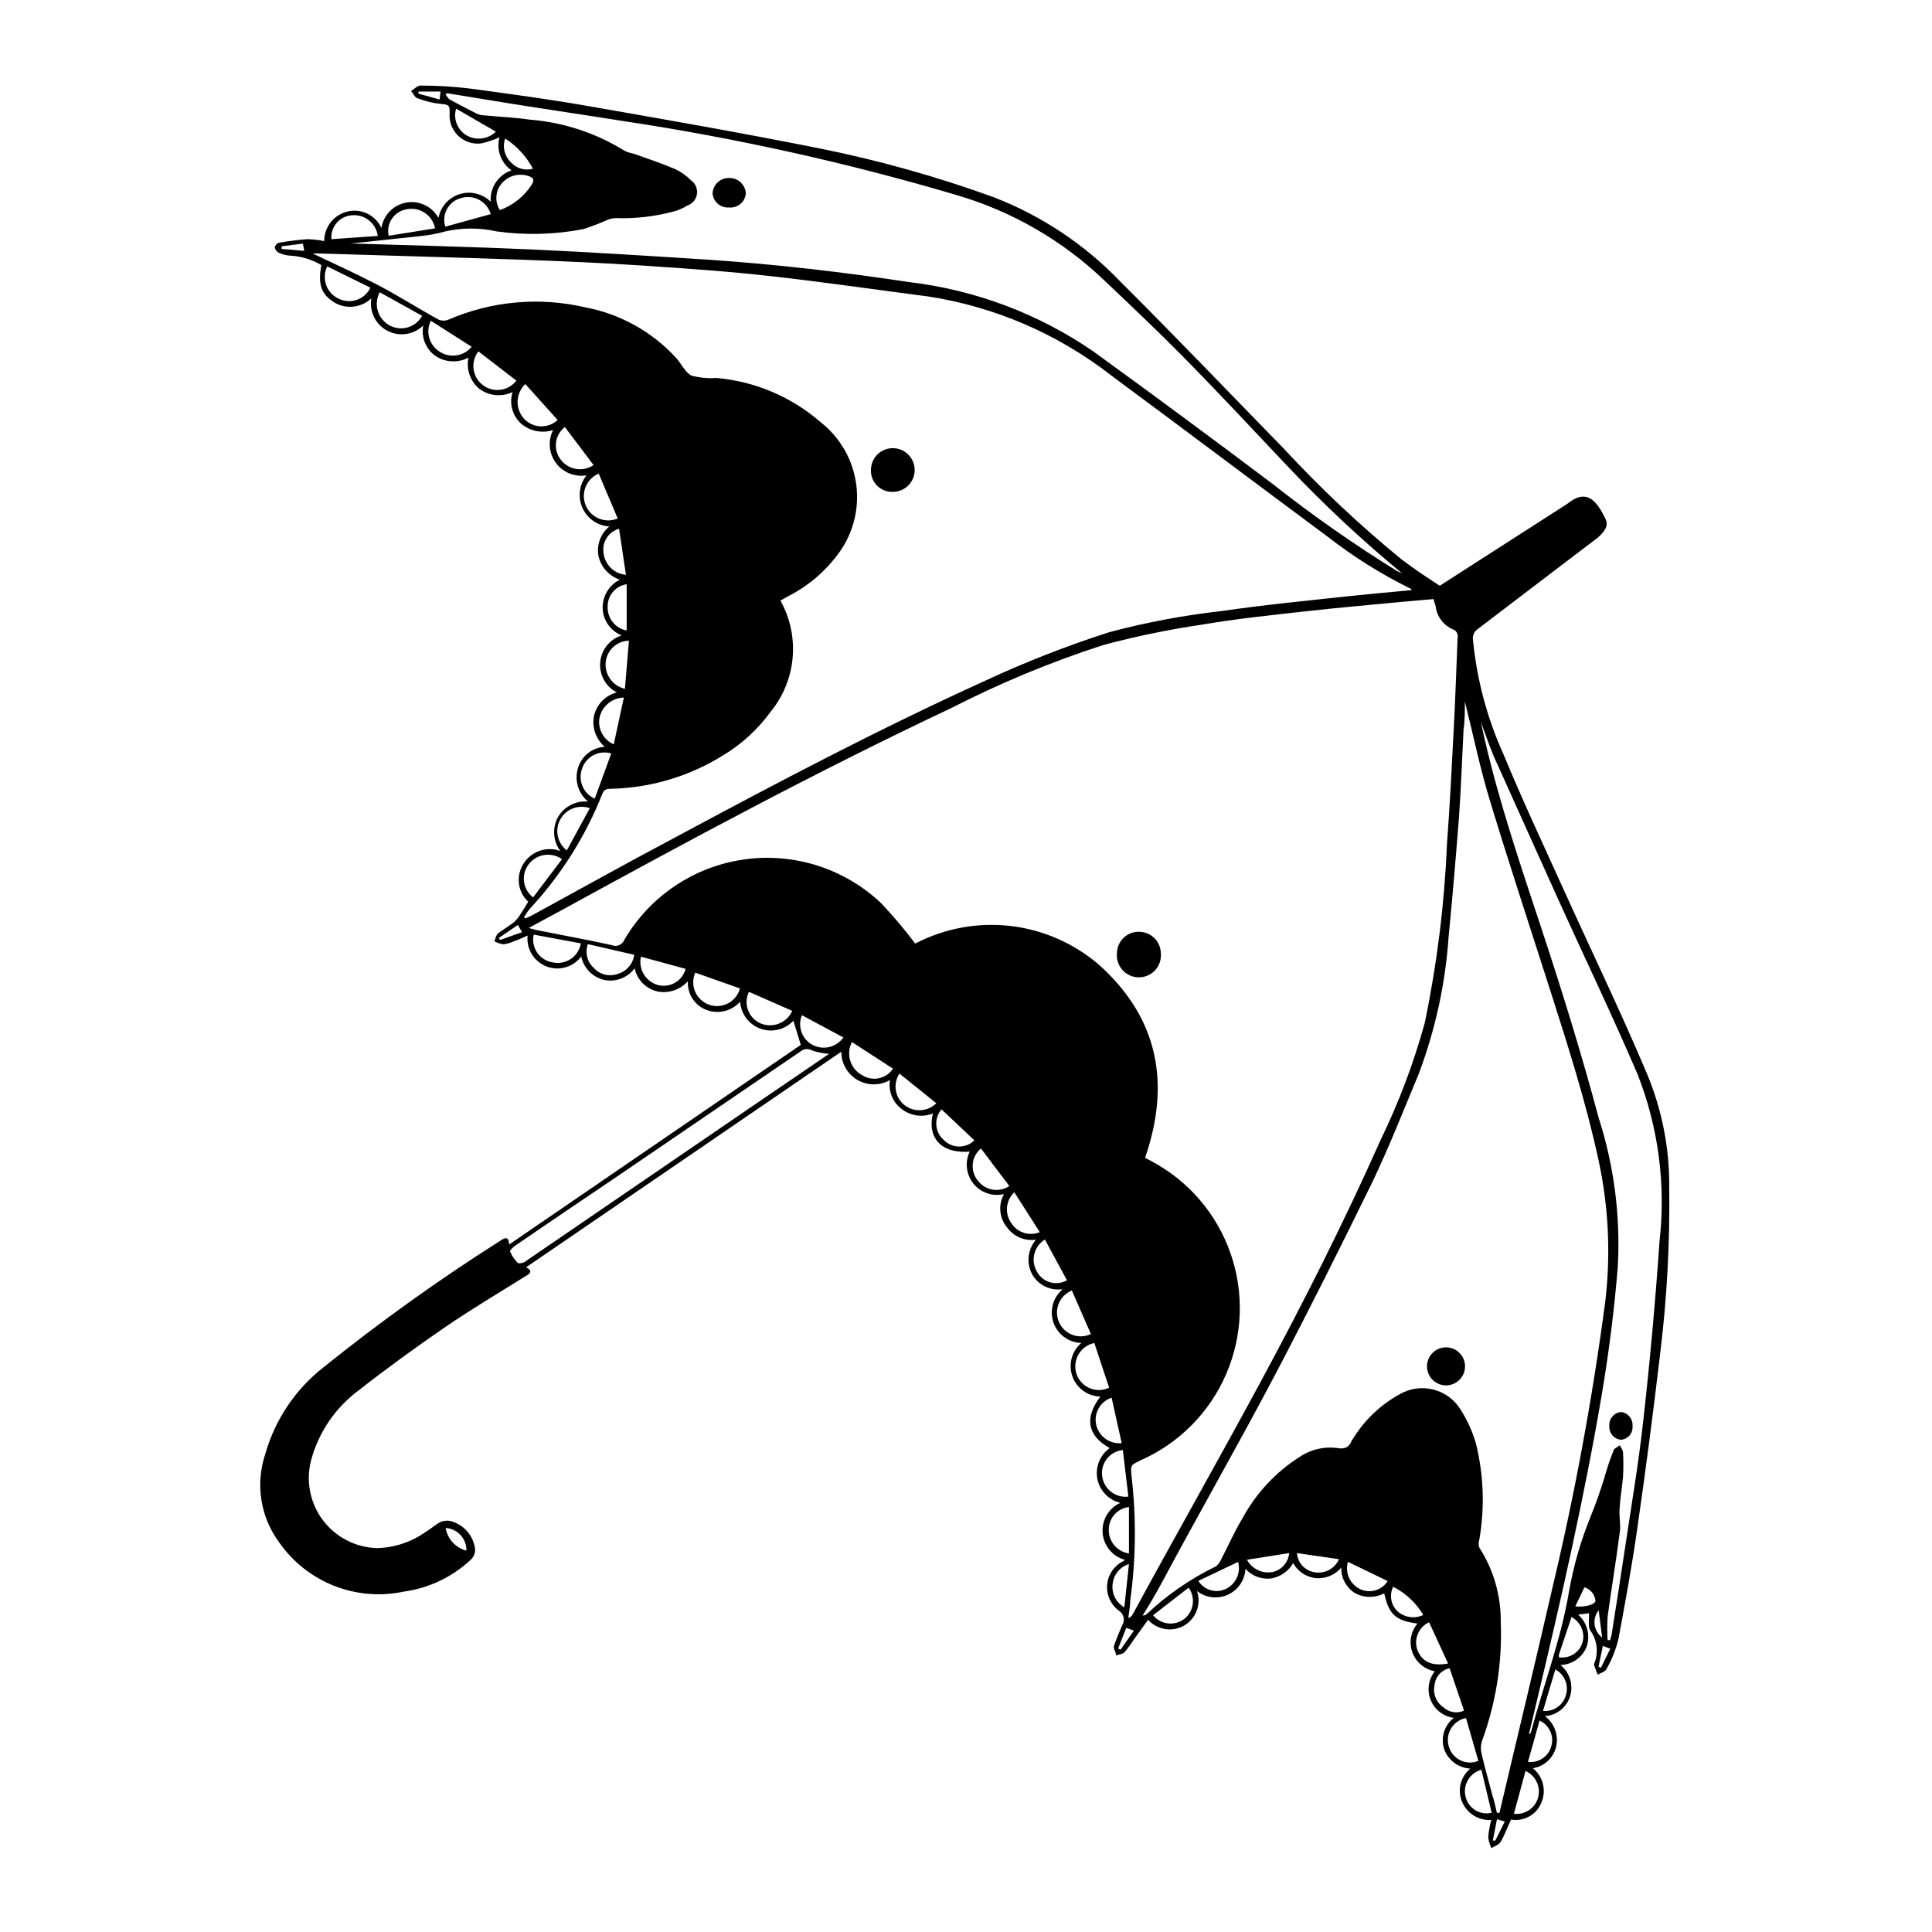 <?xml version="1.0" encoding="UTF-8"?>
<!-- Uploaded to: ICON Repo, www.iconrepo.com, Generator: ICON Repo Mixer Tools -->
<svg fill="#000000" width="800px" height="800px" version="1.1" viewBox="144 144 512 512" xmlns="http://www.w3.org/2000/svg">
 <g>
  <path d="m401.31 449.17c-7.559 0.707-11.688-3.324-10.078-10.078-2.727 1.078-5.82 0.66-8.16-1.109-2.465-1.762-3.715-4.769-3.223-7.758-2.672 1.531-5.957 1.52-8.617-0.027-2.66-1.551-4.293-4.402-4.281-7.481l-83.531 57.133c1.715 0.855 1.258 1.562 0 2.266-7.356 4.586-14.812 9.02-21.914 13.906-7.106 4.887-15.113 10.68-22.371 16.375-6.211 4.586-10.688 11.137-12.695 18.59-1.43 5.469-0.289 11.289 3.09 15.82 3.383 4.527 8.641 7.273 14.289 7.457 4.629-0.086 9.121-1.562 12.898-4.234 1.461-0.855 2.719-2.066 4.231-2.769 0.98-0.348 2.047-0.348 3.023 0 2.934 0.977 5.137 3.43 5.797 6.449 0.395 1.352-0.039 2.812-1.109 3.727-4.891 4.547-11.066 7.469-17.684 8.363-6.164 1.309-12.57 0.77-18.43-1.539-5.859-2.312-10.91-6.297-14.52-11.457-5.008-6.727-6.398-15.48-3.731-23.43 2.59-9.172 8.043-17.273 15.57-23.125 14.992-12.055 30.652-23.258 46.902-33.551 1.211-0.805 2.066-0.957 2.168 1.109l77.285-52.902-1.965-6.398c-2.223 2.379-5.644 3.207-8.707 2.113-3.066-1.094-5.188-3.902-5.402-7.152-2.207 2.473-5.699 3.352-8.816 2.219-3.188-1.156-5.238-4.273-5.035-7.66-2.012 2.281-5.082 3.32-8.062 2.723-3.039-0.699-5.398-3.098-6.047-6.148-1.875 2.547-5.07 3.75-8.16 3.074-3.023-0.742-5.352-3.152-5.996-6.195-2.129 2.852-5.898 3.93-9.215 2.637-3.312-1.293-5.359-4.641-4.992-8.18-1.258 0.555-2.418 1.109-3.629 1.512-0.875 0.406-1.812 0.68-2.769 0.805-0.848-0.129-1.664-0.402-2.418-0.805 0.301-0.707 0.453-1.664 1.008-2.117 0.555-0.453 2.82-1.863 4.18-2.922 0.711-0.664 1.324-1.426 1.816-2.266 0.672-1.008 1.328-2.066 1.965-3.176-2.621-2.449-3.262-6.359-1.562-9.52 1.898-3.652 6.207-5.332 10.074-3.93-1.922-2.598-2.176-6.07-0.652-8.918 1.629-2.832 4.754-4.461 8.008-4.184-2.606-2.141-3.66-5.641-2.668-8.867 0.934-3.195 3.777-5.453 7.102-5.641-2.359-2.004-3.457-5.121-2.871-8.164 0.691-3.047 3.023-5.457 6.047-6.246-2.945-1.531-4.68-4.688-4.391-7.996 0.285-3.305 2.535-6.117 5.699-7.117-2.906-1.145-4.879-3.883-5.039-7.004-0.16-3.258 1.617-6.301 4.535-7.758-2.84-0.961-4.977-3.324-5.641-6.246-0.562-2.949 0.543-5.969 2.871-7.859-3.113-0.188-5.867-2.094-7.137-4.941-1.273-2.852-0.852-6.172 1.09-8.613-3.106 0.523-6.238-0.742-8.113-3.273-1.871-2.531-2.164-5.902-0.754-8.719-2.879 0.926-6.031 0.32-8.363-1.609-2.402-2.098-3.336-5.422-2.367-8.465-2.871 1.363-6.262 1.035-8.816-0.855-2.418-2.008-3.523-5.191-2.871-8.262-2.785 1.457-6.148 1.285-8.766-0.457-2.555-1.828-3.812-4.973-3.227-8.059-2.527 2.473-6.359 3.039-9.496 1.395-3.133-1.641-4.852-5.113-4.258-8.598-2.961 2.812-7.543 3.008-10.73 0.453-2.719-2.016-3.375-4.684-2.519-9.27v-0.004c-2.398-1.41-5.086-2.254-7.859-2.469-1.164-0.027-2.309-0.281-3.375-0.754-0.566-0.277-0.973-0.797-1.109-1.41 0.105-0.562 0.484-1.035 1.008-1.262 2.519-0.445 5.059-0.766 7.609-0.957 1.504 0.031 3.008 0.199 4.484 0.504-0.004-3.848 2.719-7.164 6.496-7.91 3.566-0.703 7.152 1.133 8.668 4.434 0.535-3.426 3.188-6.133 6.602-6.734 3.414-0.602 6.836 1.031 8.512 4.066 0.57-2.984 2.738-5.406 5.641-6.305 2.902-0.895 6.059-0.117 8.215 2.023-0.289-3.703 1.973-7.125 5.492-8.316-2.789-1.969-4.055-5.465-3.176-8.766-1.535 0.703-3.141 1.242-4.785 1.613-2.258 0.305-4.527-0.441-6.168-2.023-1.641-1.578-2.465-3.82-2.246-6.086 0-1.613 0-2.215-2.066-2.316v-0.004c-2.141-0.188-4.246-0.68-6.246-1.461-0.805 0-1.309-1.309-1.914-1.965 0.805-0.504 1.664-1.461 2.469-1.461 4.434 0 8.867 0.25 13.25 0.805 10.48 1.41 20.906 2.82 31.285 4.637 20.504 3.578 40.961 7.152 61.363 11.234 15.637 3.141 31.012 7.453 46 12.898 12.707 4.902 24.18 12.539 33.602 22.371 14.609 14.559 28.867 29.473 43.277 44.234 9.734 10.52 20.188 20.352 31.289 29.422 3.176 2.418 6.5 4.637 10.078 6.953l32.695-21.008 1.109-0.707c5.039-4.133 7.707-0.957 10.078 3.93 0.906 1.715 0 3.273-2.016 5.039l-13.906 10.578-17.836 13.602c-1 0.637-1.516 1.809-1.312 2.973 1.012 10.449 3.734 20.664 8.062 30.23 5.039 12.191 10.629 24.133 16.07 36.125 7.305 16.172 15.113 32.293 21.965 48.566h0.004c4 9.566 6.004 19.855 5.894 30.227 0.191 14.598-0.598 29.191-2.371 43.68-1.812 15.418-3.828 30.883-6.047 46.25-1.41 10.078-3.223 19.801-5.039 29.625h0.004c-0.688 2.824-1.773 5.539-3.227 8.059-0.352 0.656-1.512 0.957-2.266 1.41-0.352-0.805-0.656-1.664-0.957-2.519v0.004c-0.047-0.113-0.047-0.242 0-0.355 1.211-2.891 0.848-6.203-0.957-8.766-0.754-1.008-0.301-2.922-0.402-4.637l-2.871 0.352v0.004c2.336 2.074 3.242 5.328 2.316 8.312-1.078 2.961-3.856 4.957-7.004 5.039 2.394 1.93 3.422 5.09 2.621 8.059-0.852 3.082-3.562 5.285-6.75 5.492 2.461 1.824 3.641 4.91 3.019 7.91-0.645 3.059-3.109 5.402-6.195 5.894 2.695 2.18 3.621 5.879 2.266 9.07-1.266 3.234-4.637 5.133-8.059 4.535-0.957 2.066-1.715 4.133-2.769 5.945-0.453 0.754-1.613 1.109-2.418 1.613l-0.004-0.004c-0.445-0.902-0.734-1.871-0.855-2.871 0.129-1.551 0.398-3.082 0.805-4.586-3.269 0.219-6.332-1.633-7.656-4.633-1.43-3.121-0.555-6.816 2.117-8.969-3.098-0.16-5.809-2.137-6.902-5.039-1.043-3.055-0.031-6.434 2.519-8.414-2.738-0.348-5.078-2.144-6.121-4.699-1.043-2.559-0.629-5.477 1.082-7.644-2.738-0.5-5.004-2.418-5.945-5.035-0.953-2.598-0.434-5.504 1.359-7.609-5.793-0.754-7.606-2.418-8.816-8.012-2.394 1.266-5.262 1.266-7.656 0-2.375-1.43-3.801-4.027-3.731-6.801-1.68 1.977-4.219 3.012-6.801 2.773-2.508-0.289-4.723-1.773-5.945-3.981-1.25 2.176-3.414 3.672-5.894 4.078-2.531 0.293-5.051-0.668-6.75-2.566-0.145 2.969-1.93 5.613-4.633 6.852-2.703 1.242-5.871 0.871-8.215-0.957 1.195 3.445-0.211 7.258-3.356 9.109-3.148 1.848-7.16 1.219-9.594-1.504l-3.125 4.332c-1.059 1.41-1.965 2.973-3.125 4.281-0.453 0.504-1.461 0.555-2.215 0.855 0-0.855-0.805-1.762-0.605-2.469l0.004 0.004c0.66-1.918 1.418-3.801 2.266-5.644 0.691-1.227 0.367-2.773-0.754-3.625-2.246-1.551-3.508-4.176-3.309-6.898 0.195-2.723 1.82-5.141 4.266-6.352l0.453-0.352v-0.004c-3.277-0.895-5.641-3.746-5.91-7.133-0.27-3.383 1.609-6.574 4.699-7.981-3.098-0.734-5.481-3.215-6.09-6.344-0.609-3.129 0.672-6.32 3.269-8.164-5.894-3.273-6.801-8.012-2.469-13.652-3.348-0.074-6.301-2.211-7.422-5.367-1.121-3.156-0.172-6.676 2.383-8.844-3.356-0.086-6.301-2.246-7.402-5.418-1.098-3.172-0.113-6.691 2.465-8.84-3.297 0.516-6.562-1.098-8.16-4.027-1.527-2.957-1.109-6.547 1.059-9.07-2.988 0.422-5.965-0.859-7.707-3.324-2.031-2.488-2.332-5.969-0.758-8.766-3.051 0.727-6.246-0.391-8.176-2.863-1.93-2.473-2.238-5.844-0.793-8.625zm-117.19-59.25 1.812 0.504c6.75 1.359 13.504 2.57 20.152 4.031h0.004c0.633 0.281 1.352 0.289 1.988 0.02 0.641-0.266 1.141-0.785 1.387-1.43 6.766-11.559 18.438-19.395 31.695-21.277 13.258-1.883 26.652 2.391 36.367 11.602 3.203 3.391 6.215 6.957 9.02 10.684 7.754-4.043 16.539-5.668 25.227-4.664 8.684 1.008 16.867 4.598 23.492 10.305 15.719 14.105 18.992 31.438 12.191 51.137l1.715 0.906c9.789 5.203 17.258 13.902 20.918 24.367 3.664 10.465 3.246 21.922-1.164 32.094-4.406 10.172-12.488 18.309-22.629 22.789-2.672 1.309-2.719 1.211-2.418 4.281 1.27 10.922 1.152 21.961-0.352 32.852 0 1.512-0.352 3.125-0.504 4.684 0.508-0.164 0.926-0.527 1.16-1.008 11.234-20.656 22.672-40.809 33.855-61.516 11.184-20.707 22.117-42.32 31.84-64.184 4.836-9.949 8.75-20.32 11.688-30.984 3.25-15.617 5.223-31.473 5.894-47.41 0.754-10.078 1.258-20.152 1.762-29.875 0.453-8.262 0.707-16.523 1.059-24.836h0.004c0.199-0.969-0.367-1.926-1.312-2.219-2.273-1.012-3.922-3.055-4.434-5.492 0-0.805-0.453-1.613-0.656-2.519l-8.008 0.707c-8.918 0.855-17.785 1.613-26.652 2.621-8.867 1.008-17.785 1.914-26.551 3.426-8.879 1.301-17.68 3.121-26.348 5.441-13.859 4.488-27.34 10.082-40.305 16.727-35.266 16.625-69.324 34.965-103.33 53.605zm-1.258-2.871 0.352 0.352 1.359-0.605c12.695-6.902 25.191-13.906 38.137-20.758 27.207-14.609 54.363-28.914 82.324-41.613 10.703-4.981 21.707-9.289 32.949-12.895 9.773-2.602 19.727-4.469 29.777-5.594 10.934-1.613 22.016-2.672 33.051-3.879 5.691-0.605 11.387-1.109 17.281-1.664 0-0.25-0.352-0.453-0.504-0.504h-0.004c-7.66-3.793-14.918-8.352-21.66-13.602-19.094-14.156-38.137-28.516-57.281-42.672h-0.004c-14.168-11.078-30.941-18.328-48.719-21.059-13.957-1.812-27.809-3.828-41.766-5.391-11.184-1.258-22.371-2.016-33.605-2.769-11.234-0.754-22.27-1.211-33.453-1.613-17.531-0.605-35.266-1.059-52.598-1.613h-1.664c5.844 2.769 11.488 5.34 17.027 8.211 5.547 2.871 10.836 6.297 16.379 9.32 0.836 0.352 1.781 0.352 2.621 0 11.465-4.949 24.215-6.082 36.375-3.223 9.18 1.758 17.551 6.418 23.879 13.301 1.461 1.562 2.418 3.93 4.18 4.785 2.156 0.543 4.383 0.746 6.602 0.605 10.215 0.895 19.879 5.004 27.609 11.738 5.234 4.109 8.633 10.129 9.441 16.738 0.812 6.609-1.023 13.27-5.109 18.527-3.512 4.633-8.047 8.391-13.25 10.984l-1.762 1.008c2.566 4.598 3.691 9.859 3.234 15.105-0.457 5.246-2.481 10.23-5.805 14.316-3.406 4.695-7.723 8.652-12.695 11.637-8.867 5.504-19.043 8.547-29.473 8.816-1.059 0-1.965 0-2.469 1.359-4.465 11.27-10.992 21.605-19.246 30.48-0.523 0.633-0.996 1.309-1.41 2.016zm257.85 237.39h0.656c4.586-19.547 9.32-39.047 13.805-58.645 6.086-25.41 10.844-51.125 14.258-77.031 1.477-12.543 0.844-25.246-1.863-37.582-3.273-15.113-7.961-29.773-12.645-44.438-5.391-16.828-10.934-33.656-16.02-50.383-2.672-8.715-4.484-17.633-6.699-26.449 0 2.469 0 5.039-0.352 7.508-0.402 7.758-0.656 15.516-1.211 23.227-0.805 10.48-1.715 20.941-2.719 31.387h-0.008c-0.836 12.48-3.5 24.77-7.906 36.477-4.031 9.672-7.859 19.445-12.395 28.918-8.363 17.078-16.93 34.207-25.848 51.188-9.723 18.438-20.152 36.625-29.926 54.914-1.562 2.871-3.223 5.742-5.039 8.613 0.406 0.004 0.801-0.141 1.109-0.402 5.406-5.098 11.555-9.348 18.238-12.594 0.625-0.445 1.113-1.055 1.41-1.766 1.914-3.68 3.578-7.457 5.691-10.984l0.004 0.004c3.574-6.621 8.777-12.219 15.113-16.273 2.859-1.957 6.332-2.812 9.773-2.418 2.066 0.402 3.324 0 4.082-1.914 0.164-0.297 0.352-0.582 0.555-0.859 2.992-4.742 7.133-8.66 12.039-11.383 2.727-1.621 5.984-2.09 9.055-1.305 3.07 0.785 5.703 2.758 7.32 5.484 1.703 2.711 3.027 5.644 3.93 8.715 2.086 8.395 2.394 17.129 0.906 25.645-0.23 0.652-0.23 1.363 0 2.016 3.789 5.887 5.769 12.75 5.691 19.75 0.43 10.793-1.281 21.562-5.035 31.691-0.305 1.102-0.305 2.269 0 3.375 0.805 3.578 1.863 7.106 2.769 10.68 0.555 1.562 0.855 3.223 1.258 4.836zm-303.89-415.89h1.16c15.617 0.504 31.234 0.855 46.855 1.562 15.617 0.707 31.387 1.715 47.055 2.719 17.785 1.211 35.52 3.273 53.203 5.945h-0.004c17.426 2.09 34.09 8.363 48.566 18.289 15.988 11.586 31.891 23.344 47.711 35.266 10.52 8.293 21.504 15.98 32.898 23.023l1.258 0.555h0.004c-10.652-8.789-20.746-18.227-30.23-28.262-9.523-10.078-18.895-20.152-28.465-29.824-6.449-6.5-13.199-12.898-19.852-19.195-11.188-10.809-24.852-18.711-39.801-23.027-28.805-8.508-58.164-15.02-87.863-19.496-10.078-1.613-20.152-3.074-30.23-4.684l-16.625-2.719-0.402 0.352c0.402 0.402 0.656 1.059 1.109 1.309 2.367 1.309 4.734 2.519 7.106 3.727h-0.004c0.543 0.25 1.121 0.406 1.715 0.453 4.082 0.402 8.262 0.555 12.344 1.16 8.938 0.691 17.578 3.527 25.191 8.262 0.746 0.363 1.547 0.617 2.367 0.754 3.629 1.309 7.356 2.519 10.883 4.031 1.617 0.73 3.086 1.758 4.332 3.023 1.184 0.812 1.801 2.227 1.598 3.648-0.203 1.418-1.191 2.602-2.555 3.055-1.051 0.652-2.188 1.164-3.375 1.508-5.07 1.383-10.316 1.992-15.57 1.816-0.832 0.031-1.652 0.223-2.418 0.555-2.016 0.906-4.086 1.695-6.195 2.367-7.574 1.457-15.336 1.66-22.973 0.605-4.481-1.008-9.125-1.008-13.605 0-2.207 0.625-4.465 1.047-6.75 1.258zm299.61 126.71c0.352 1.512 0.656 3.074 1.008 4.586 3.93 17.078 9.574 33.605 15.113 50.383 5.543 16.777 10.629 33.25 15.113 50.027h0.004c4.133 12.855 5.84 26.371 5.035 39.852-0.941 11.25-2.352 22.438-4.231 33.555-4.586 27.004-10.68 53.758-17.078 80.609-0.754 3.125-1.461 6.195-2.215 9.32h-0.004c0.281-0.086 0.496-0.32 0.555-0.605 3.324-12.445 7.961-24.535 10.078-37.281 1.188-6.715 3.078-13.281 5.641-19.602 1.461-3.578 2.719-7.152 3.828-10.832 0.629-2.273 1.387-4.512 2.269-6.699 0-0.656 1.109-1.059 1.715-1.562 0.301 0.656 0.855 1.258 0.855 1.914h-0.004c0.129 2.168 0.129 4.336 0 6.5-0.25 2.769-0.754 5.594-0.906 8.363-0.152 2.769 0.402 4.484 0 6.648-0.957 7.356-2.168 14.66-3.176 22.016l0.004 0.004c-0.129 2.062-0.129 4.133 0 6.195h0.656-0.004c0.164-0.477 0.301-0.965 0.406-1.461 1.16-7.356 2.316-14.711 3.426-22.117 1.762-11.789 3.777-23.578 5.039-35.266 1.746-15.617 3.156-31.234 4.231-46.855 1.707-15.031-0.297-30.258-5.844-44.336-6.5-15.113-13.402-29.574-20.152-44.387-5.644-12.445-11.336-25.191-16.879-37.484-1.812-3.773-3.074-7.652-4.484-11.484zm-172.71 88.016c-1.508-0.094-2.996-0.383-4.434-0.855-1.062-0.641-2.418-0.496-3.324 0.352l-48.266 32.898c-9.07 6.144-18.137 12.242-27.156 18.438-0.605 0.402-1.512 1.309-1.359 1.562v0.004c0.496 1.18 1.234 2.242 2.168 3.121 0.301 0 1.512 0 2.168-0.707l58.945-40.305zm74.211 88.469-3.93-11.84c-1.785 0.379-3.324 1.504-4.223 3.098-0.898 1.59-1.066 3.492-0.461 5.219 0.594 1.672 1.875 3.012 3.519 3.688 1.645 0.672 3.496 0.613 5.094-0.164zm-97.84-105.8-11.84-4.18h0.004c-0.715 1.605-0.727 3.434-0.031 5.047 0.695 1.613 2.031 2.863 3.688 3.449 1.656 0.586 3.481 0.453 5.035-0.367 1.551-0.82 2.695-2.25 3.144-3.945zm-40.305-11.738c-0.801 2.199-0.207 4.664 1.512 6.25 1.621 1.832 4.211 2.477 6.5 1.609 2.293-0.691 3.969-2.66 4.281-5.035zm133.31 103.33-5.039-11.539 0.004 0.004c-1.582 0.633-2.84 1.879-3.488 3.457-0.645 1.574-0.625 3.348 0.059 4.906 0.68 1.562 1.965 2.781 3.562 3.379 1.594 0.598 3.363 0.523 4.902-0.207zm-188.47-276.09c-0.82 1.523-1 3.309-0.5 4.961 0.504 1.656 1.645 3.043 3.168 3.856 3.078 1.641 6.902 0.492 8.566-2.57zm40.809 170.24c-0.371 1.648-0.035 3.375 0.918 4.769 0.957 1.395 2.449 2.332 4.117 2.586 1.664 0.367 3.402 0.035 4.812-0.918s2.367-2.441 2.644-4.121zm-26.148-187.17c-0.316-1.691-1.301-3.18-2.738-4.129-1.434-0.953-3.191-1.277-4.871-0.91-1.562 0.281-2.949 1.184-3.832 2.504-0.883 1.324-1.191 2.949-0.852 4.5zm-28.566 10.078c-0.758 1.531-0.859 3.305-0.293 4.918 0.57 1.613 1.766 2.926 3.316 3.644 1.5 0.742 3.238 0.852 4.816 0.305 1.582-0.551 2.879-1.711 3.598-3.227zm62.219 157.09c-2.871-2.023-6.84-1.375-8.914 1.461-2.016 2.75-1.453 6.606 1.258 8.668zm239.56 227.62c-1.684 0.316-3.144 1.352-4.004 2.828-0.859 1.48-1.035 3.262-0.48 4.883 0.484 1.555 1.602 2.836 3.078 3.523 1.477 0.691 3.176 0.73 4.68 0.102zm-251.65-354.43-10.078-7.758c-2.141 2.781-1.621 6.773 1.16 8.918 2.781 2.141 6.773 1.621 8.918-1.16zm73.102 167.01-11.488-5.039 0.004 0.004c-1.484 3.074-0.199 6.769 2.871 8.262 1.566 0.73 3.363 0.801 4.984 0.195 1.617-0.609 2.926-1.84 3.629-3.422zm89.074 128.73-1.461-12.344c-1.652 0.164-3.172 0.988-4.203 2.289-1.035 1.301-1.5 2.965-1.289 4.613 0.422 3.418 3.531 5.856 6.953 5.441zm-168.98-339.87c-0.484-1.656-1.625-3.039-3.16-3.832-1.531-0.789-3.324-0.914-4.953-0.352-1.523 0.465-2.797 1.52-3.535 2.934-0.738 1.41-0.879 3.059-0.395 4.574zm9.168 45.039c-1.309 1.238-2.051 2.961-2.051 4.762s0.742 3.523 2.051 4.762c2.418 2.238 6.148 2.238 8.566 0zm10.48 11.387c-2.606 2.016-3.164 5.727-1.262 8.414 1.996 2.898 5.957 3.641 8.867 1.664zm20.152 140.36c-0.715 3.293 1.246 6.574 4.484 7.504 1.543 0.414 3.188 0.195 4.57-0.609 1.379-0.801 2.383-2.125 2.785-3.672zm55.922 22.621c-1.66 3.199-0.422 7.141 2.769 8.816 2.738 1.707 6.336 0.926 8.113-1.766zm-67.105-150.64c-3.285 1.391-4.82 5.18-3.426 8.465 1.391 3.281 5.18 4.816 8.461 3.426zm3.324 74.16c-3.164-0.949-6.519 0.73-7.66 3.828-1.273 3.16 0.172 6.762 3.277 8.164zm114.92 128.82c-1.426 0.875-2.441 2.285-2.82 3.91-0.379 1.629-0.09 3.344 0.805 4.758 0.762 1.324 2.016 2.293 3.492 2.688 1.473 0.398 3.047 0.191 4.367-0.574zm-176.79-265.96c-0.227-1.691-1.121-3.219-2.484-4.246-1.367-1.023-3.086-1.453-4.773-1.195-3.09 0.418-5.305 3.191-5.035 6.297zm167.46 251.91-7.609-10.078h0.004c-1.262 1.031-2.051 2.527-2.191 4.148-0.145 1.621 0.375 3.234 1.434 4.469 2.012 2.574 5.684 3.129 8.363 1.258zm-135.12-258.76c3.523-1.27 6.519-3.68 8.516-6.852 0.504-0.906 0.605-1.512-0.504-2.016-2.5-1.043-5.383-0.441-7.258 1.512-1.914 1.984-2.223 5.023-0.754 7.356zm-7.457 36.223-10.832-6.902c-1.414 2.879-0.465 6.356 2.219 8.113 2.75 1.887 6.488 1.363 8.613-1.211zm259.16 350.2c-2.152 0.453-3.762 2.246-3.981 4.434-0.52 2.281 0.422 4.644 2.367 5.945 1.484 1.34 3.617 1.676 5.441 0.855zm-218.55-259.56 1.059-12.746c-3.16 0.055-5.793 2.449-6.144 5.594-0.367 3.328 1.82 6.406 5.086 7.152zm218.15 258.3-5.039-10.934h0.004c-2.812 1.305-4.148 4.551-3.074 7.457 1.262 3.023 3.781 4.281 8.113 3.477zm-135.62-148.47-9.777-7.859c-1.727 2.613-1.254 6.102 1.109 8.16 2.527 2.172 6.297 2.039 8.668-0.301zm57.434 135.68c2.07 2.535 5.793 2.938 8.363 0.906 2.465-2.027 2.93-5.625 1.059-8.211zm-56.074-134.07c-1.004 1.18-1.496 2.711-1.363 4.254 0.133 1.543 0.879 2.969 2.066 3.961 2.219 2.195 5.793 2.195 8.012 0zm-25.996-19.043-10.984-5.894c-1.172 2.812-0.125 6.059 2.469 7.66 2.859 1.75 6.586 0.98 8.516-1.766zm73.758 107.51-2.672-12.043v0.004c-3.016 0.988-4.785 4.109-4.082 7.203 0.719 3.078 3.609 5.148 6.754 4.836zm95.32 86.555c-3.117 0.84-4.984 4.027-4.184 7.156 0.348 1.48 1.273 2.762 2.57 3.555 1.297 0.797 2.856 1.039 4.332 0.676zm-242.38-243.64 6.098-11.184h-0.004c-2.988-1.062-6.305 0.203-7.82 2.988-1.52 2.785-0.785 6.258 1.727 8.195zm15.871-58.242v-12.293c-2.938 0.434-5.098 2.981-5.039 5.945-0.113 3.141 2.137 5.867 5.238 6.348zm133.11 244.55v-12.293c-2.961 0.324-5.234 2.769-5.34 5.742-0.191 3.238 2.129 6.086 5.34 6.551zm-136.53-214.42 2.668-12.395c-3.238 0.078-5.969 2.445-6.5 5.644-0.371 2.852 1.191 5.606 3.832 6.75zm112.9 129.28-6.75-10.578c-2.269 2.137-2.613 5.621-0.809 8.16 1.594 2.543 4.785 3.562 7.559 2.418zm-109.68-174.21-1.812-12.195c-2.769 0.758-4.539 3.457-4.133 6.301 0.285 3.148 2.793 5.637 5.945 5.894zm238.4 317-3.074 11.336c2.824 0.348 5.496-1.367 6.348-4.082 0.902-2.898-0.504-6.016-3.273-7.254zm-47.055-55.418v-0.004c-0.879 2.996 0.641 6.168 3.527 7.356 2.574 1.039 5.523 0.082 7-2.266zm-29.07 0-10.578 5.039-0.004-0.004c1.492 2.398 4.516 3.344 7.106 2.219 2.723-1.191 4.191-4.172 3.477-7.055zm88.367 14.461-3.375 10.078v-0.004c-0.051 0.246-0.051 0.504 0 0.754 2.769 0.422 5.43-1.25 6.246-3.93 0.707-2.629-0.48-5.398-2.871-6.699zm-285.11-393.48-10.531-6.094c-0.793 2.629 0.258 5.469 2.57 6.953 2.531 1.594 5.828 1.238 7.961-0.859zm273.52 432.02c2.762 0.355 5.371-1.355 6.144-4.031 0.871-2.746-0.449-5.711-3.074-6.902zm7.254-24.488-3.273 10.984c2.734 0.281 5.281-1.438 6.043-4.082 0.871-2.668-0.297-5.574-2.769-6.902zm-34.863-14.207c-1.895-3.305-4.715-5.984-8.113-7.707-1.098 2.211-0.605 4.879 1.211 6.551 1.879 1.645 4.559 2 6.801 0.906zm-22.469-15.012-11.133-1.613h-0.004c0.168 2.508 2.012 4.582 4.484 5.039 2.746 0.57 5.519-0.859 6.652-3.426zm-13.203-1.613-11.184 1.762v0.004c1.34 2.477 4.144 3.785 6.902 3.223 2.348-0.574 4.07-2.578 4.281-4.988zm-43.68 14.359 1.211-11.438c-2.301 0.684-3.981 2.66-4.281 5.039-0.438 2.57 0.793 5.133 3.07 6.398zm-164.09-389.24c-0.785 2.211-0.191 4.68 1.512 6.297 1.461 1.641 3.731 2.305 5.844 1.711-1.73-3.25-4.262-6.008-7.356-8.008zm286.01 383.95-2.418 5.039c2.57 0.301 5.391-0.504 5.34-1.512-0.172-1.66-1.324-3.051-2.922-3.527zm-301.78-15.719c0.484 2.906 2.637 5.258 5.492 5.996 0.086-3.156-2.344-5.809-5.492-5.996zm-37.836-340.38-5.641 0.707v0.707l5.996 0.504zm58.09 182.48-1.109-1.914-5.039 3.426 0.301 0.555zm285.31 179.71c-0.863 1.066-1.254 2.438-1.082 3.797 0.172 1.359 0.891 2.59 1.988 3.41zm-306.92-402.49h-5.844v0.555l5.594 1.562zm179.56 412.62 0.656 0.301 3.527-5.039-2.016-0.754zm102.47 45.844-2.066-0.605-1.105 5.644h0.656zm25.996-46.551-1.16 5.543 0.656 0.25 2.469-5.039z"/>
  <path d="m445.84 390.93c3.164 0 5.742 2.531 5.797 5.691 0.152 1.641-0.395 3.266-1.5 4.481-1.109 1.215-2.676 1.906-4.32 1.906-1.645 0-3.211-0.691-4.32-1.906-1.105-1.215-1.652-2.84-1.5-4.481 0.016-1.531 0.641-2.992 1.738-4.062 1.098-1.07 2.574-1.656 4.106-1.629z"/>
  <path d="m380.4 274.35c-1.527 0.004-2.988-0.621-4.043-1.727-1.059-1.102-1.617-2.59-1.547-4.117 0.02-2.356 1.469-4.465 3.66-5.332s4.691-0.32 6.32 1.379c1.629 1.703 2.062 4.227 1.102 6.375-0.965 2.152-3.137 3.504-5.492 3.422z"/>
  <path d="m532.25 506.1c0 2.781-2.258 5.039-5.039 5.039s-5.039-2.258-5.039-5.039c0-2.785 2.258-5.039 5.039-5.039s5.039 2.254 5.039 5.039z"/>
  <path d="m337.17 198.98c-1.086 0.086-2.156-0.273-2.973-0.996-0.816-0.723-1.309-1.742-1.359-2.832 0.16-2.266 2.062-4.012 4.332-3.981 2.359-0.086 4.352 1.73 4.484 4.082-0.09 1.094-0.613 2.106-1.457 2.809-0.844 0.699-1.934 1.031-3.027 0.918z"/>
  <path d="m570.49 521.82c-0.117-1.855 1.27-3.469 3.121-3.629 1.844 0.238 3.176 1.879 3.023 3.731 0.086 0.898-0.199 1.793-0.789 2.477-0.59 0.684-1.434 1.098-2.332 1.148-1.855-0.211-3.199-1.867-3.023-3.727z"/>
 </g>
</svg>